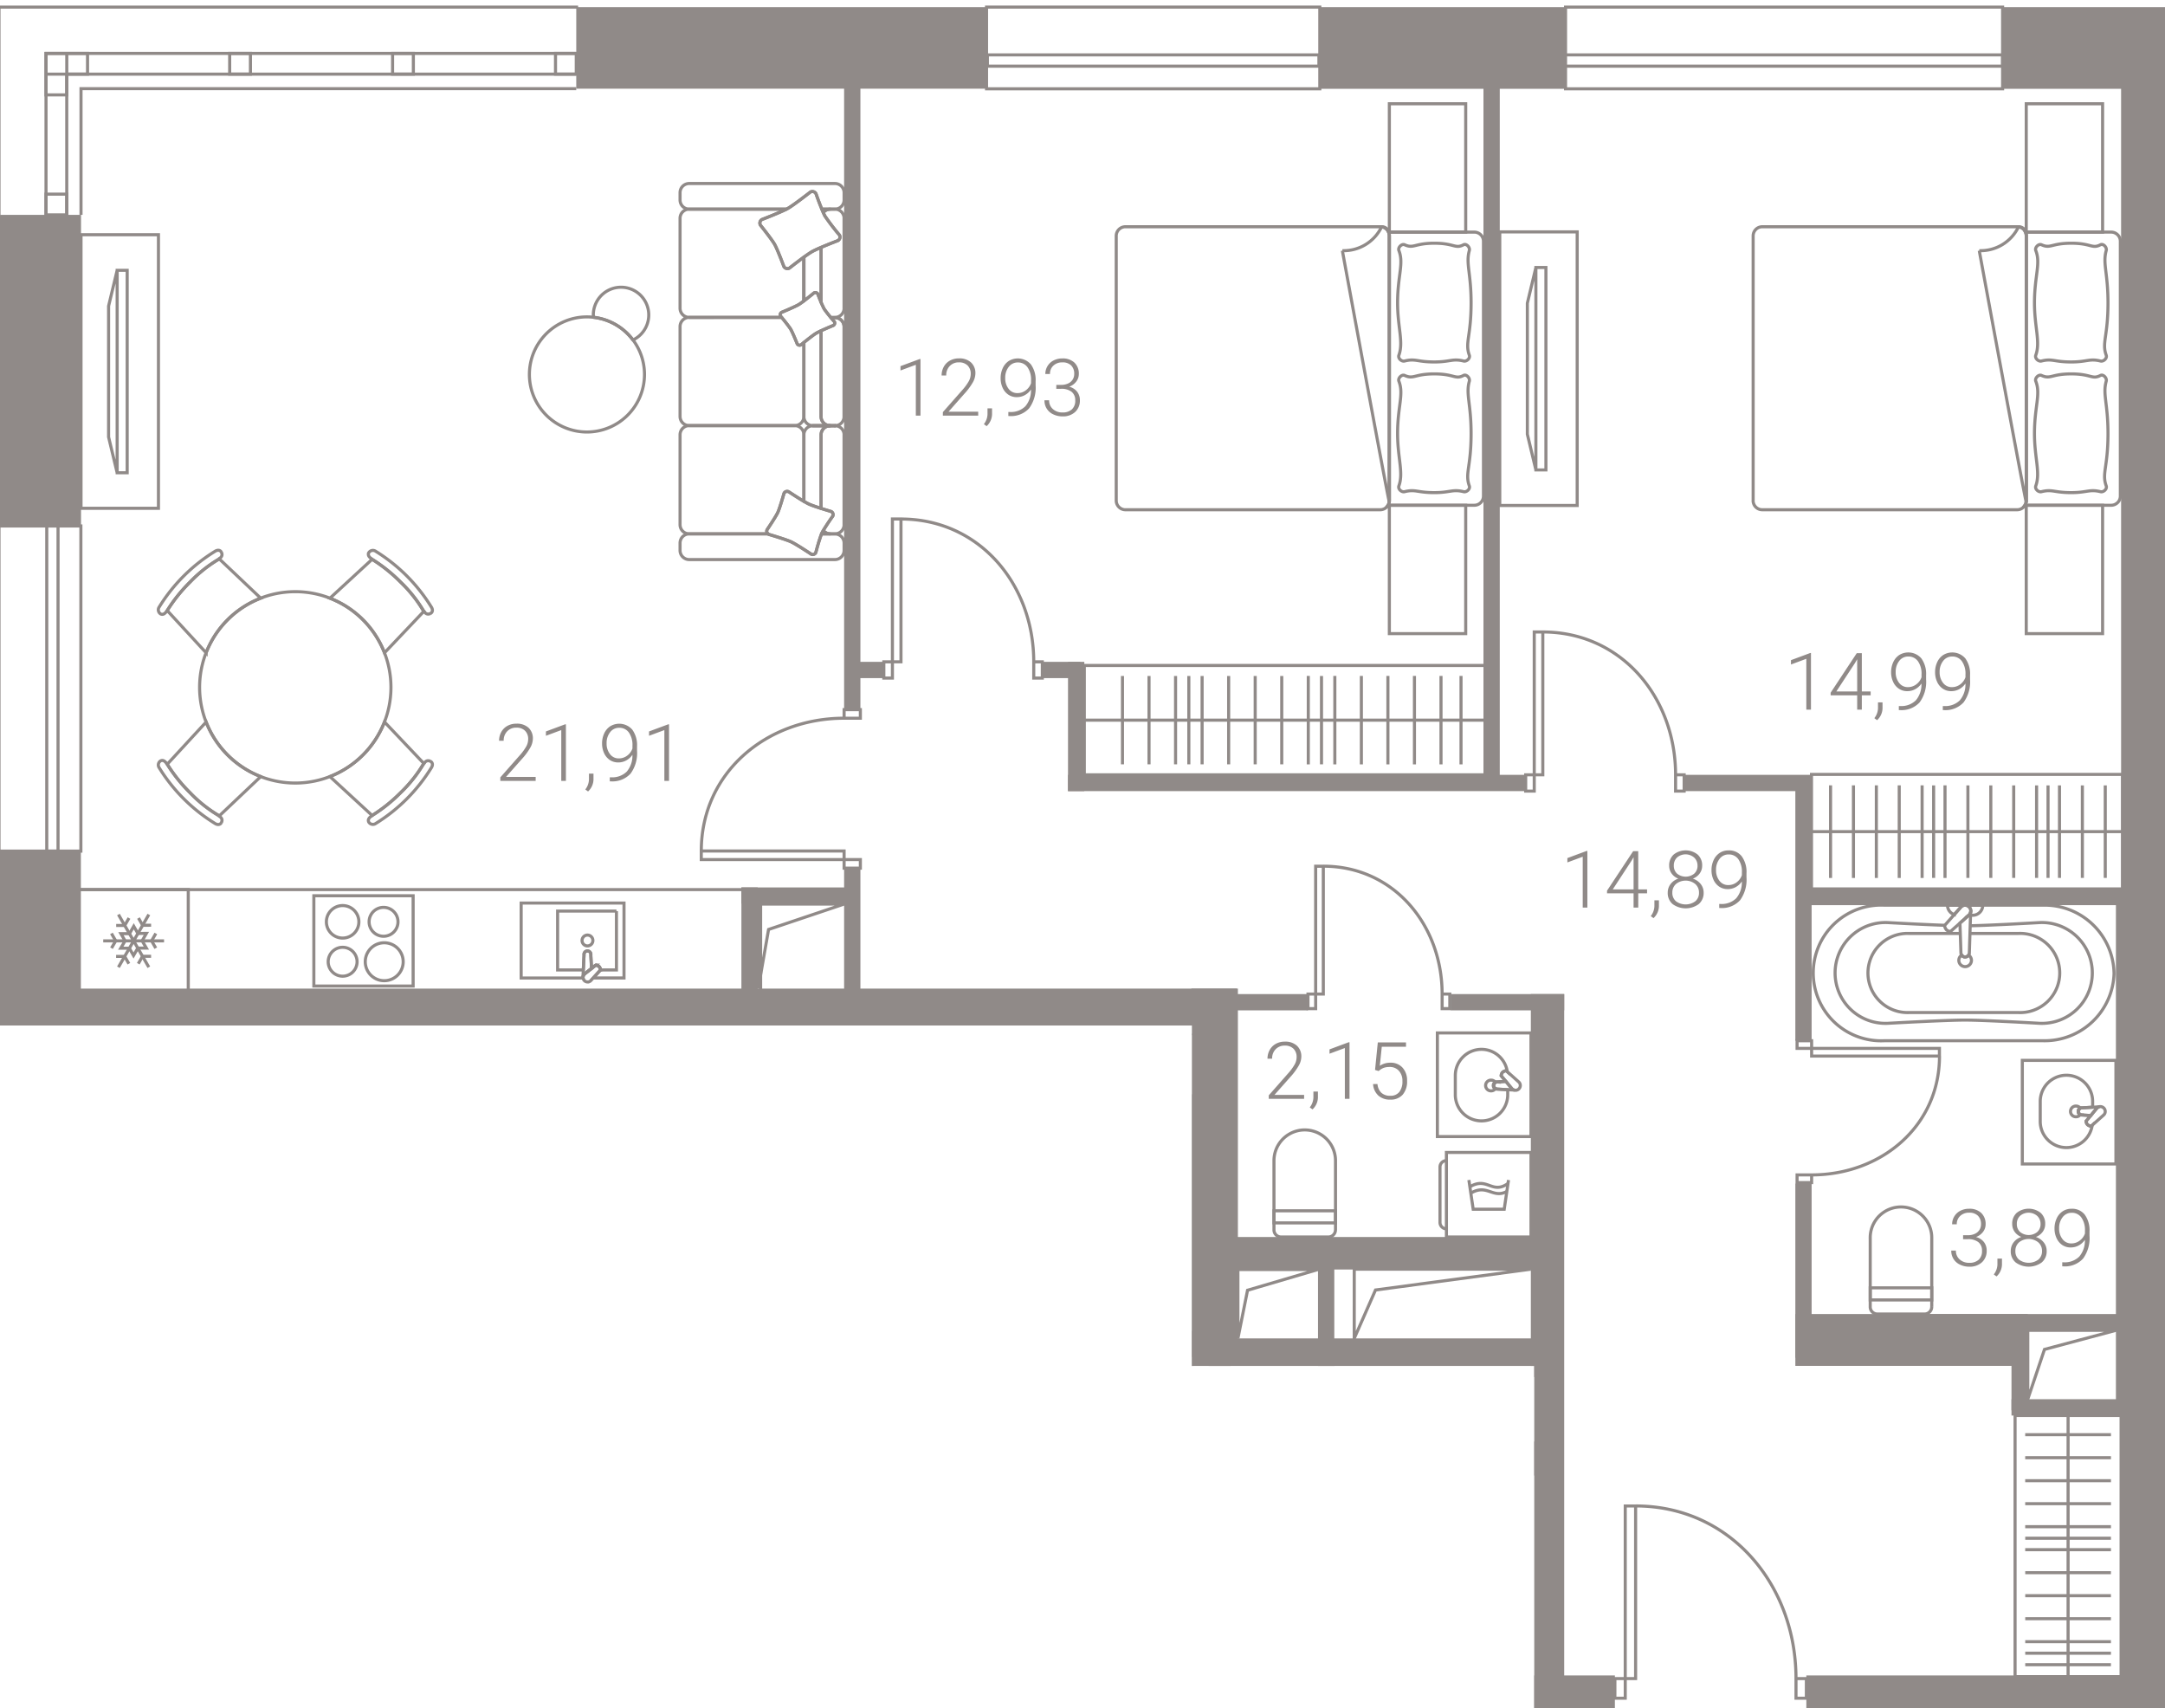 <svg version="1.1" xmlns="http://www.w3.org/2000/svg" xmlns:xlink="http://www.w3.org/1999/xlink" viewBox="0.287 0 175.4 138.375"><path fill="none" d="M.287 0v83.07h96.581v27.575h27.718v27.73h51.101V0z"></path><path fill="none" d="M6.9 7.151v73.206h93.745v28.596h25.553v26.598h46.2V7.151z"></path><clipPath id="a"><path fill="none" d="M.287 0v83.07h96.581v27.575h27.718v27.73h51.101V0z"></path></clipPath><g clip-path="url(#a)"><path fill="none" stroke="#908a88" stroke-width=".25" stroke-miterlimit="10" d="M112.847 8.405h6.186v10.398h-6.186zm0 32.524h6.186v10.397h-6.186zm-22.127-.383V19.11c0-.41.334-.743.745-.743h20.637c.411 0 .744.332.745.743v21.437a.745.745 0 0 1-.745.745H91.465a.745.745 0 0 1-.745-.745"></path><path fill="none" stroke="#908a88" stroke-width=".25" stroke-miterlimit="10" d="M112.848 40.546a.714.714 0 0 1-.12.382h6.999a.744.744 0 0 0 .745-.744V19.546a.744.744 0 0 0-.744-.744h-6.951c.045.096.07.2.07.307v21.437z"></path><path fill="none" stroke="#908a88" stroke-width=".25" stroke-miterlimit="10" d="M109.04 20.305a3.402 3.402 0 0 0 3.184-1.94c.344 0 .623.28.622.624v21.679c0 .343-3.806-20.363-3.806-20.363m4.578-.013c.418 1.06-.105 2.027-.105 4.243 0 1.987.495 3.169.105 4.243-.088.243.214.529.465.466.883-.22 1.008.076 2.408.076 1.286 0 1.477-.296 2.37-.076.25.062.554-.223.466-.466-.37-1.025.143-1.508.143-4.243 0-2.435-.441-3.184-.143-4.243.071-.248-.237-.585-.466-.466-.69.357-.734-.124-2.37-.124-1.619 0-1.664.462-2.408.124-.233-.106-.56.227-.465.466m0 10.585c.418 1.06-.105 2.028-.105 4.243 0 1.987.495 3.169.105 4.244-.088.242.214.528.465.465.883-.22 1.008.076 2.408.076 1.286 0 1.477-.296 2.37-.076.25.062.554-.223.466-.465-.37-1.026.143-1.509.143-4.244 0-2.435-.441-3.183-.143-4.243.071-.248-.237-.585-.466-.466-.69.357-.734-.124-2.37-.124-1.619 0-1.664.462-2.408.124-.233-.106-.56.227-.465.466m50.828-22.472h6.185v10.398h-6.185zm0 32.524h6.185v10.397h-6.185zm-22.126-.383V19.11c0-.41.332-.743.743-.743h20.64c.411 0 .745.332.746.743v21.437a.745.745 0 0 1-.745.745H143.06a.744.744 0 0 1-.743-.745"></path><path fill="none" stroke="#908a88" stroke-width=".25" stroke-miterlimit="10" d="M164.446 40.546a.714.714 0 0 1-.121.382h7c.41 0 .744-.332.744-.743v-20.64a.744.744 0 0 0-.743-.744h-6.951c.046.096.07.2.071.307v21.437z"></path><path fill="none" stroke="#908a88" stroke-width=".25" stroke-miterlimit="10" d="M160.639 20.305a3.402 3.402 0 0 0 3.183-1.94c.345 0 .623.28.623.624v21.679c0 .343-3.806-20.363-3.806-20.363m4.577-.013c.418 1.06-.104 2.027-.104 4.243 0 1.987.494 3.169.104 4.243-.087.243.215.529.465.466.883-.22 1.009.076 2.409.076 1.286 0 1.476-.296 2.37-.076.25.062.553-.223.466-.466-.37-1.025.142-1.508.142-4.243 0-2.435-.44-3.184-.142-4.243.071-.248-.238-.585-.466-.466-.69.357-.734-.124-2.37-.124-1.62 0-1.664.462-2.409.124-.233-.106-.56.227-.465.466m0 10.585c.418 1.06-.104 2.028-.104 4.243 0 1.987.494 3.169.104 4.244-.087.242.215.528.465.465.883-.22 1.009.076 2.409.076 1.286 0 1.476-.296 2.37-.076.25.062.553-.223.466-.465-.37-1.026.142-1.509.142-4.244 0-2.435-.44-3.183-.142-4.243.071-.248-.238-.585-.466-.466-.69.357-.734-.124-2.37-.124-1.62 0-1.664.462-2.409.124-.233-.106-.56.227-.465.466m-77.083 23.03h32.493v8.857H88.133zm0 4.428h32.493m-7.896 3.582v-7.164m-2.15 7.164v-7.164m-4.3 7.164v-7.164m8.6 7.164v-7.164m2.151 7.164v-7.164m1.622 7.164v-7.164m-10.223 7.164v-7.164m-4.301 7.162v-7.159m-2.151 7.159v-7.159m-2.15 7.159v-7.159m-2.151 7.159v-7.159m-2.15 7.159v-7.159m-2.15 7.159v-7.159m-2.151 7.159v-7.159m5.376 7.159v-7.159m10.748 7.159v-7.159m39.697 7.974h25.208v9.274h-25.208zm25.208 4.636h-25.209m5.256-3.75v7.502m1.854-7.502v7.502m3.709-7.502v7.502m-7.418-7.502v7.502m-1.855-7.502v7.502m7.418-7.502v7.502m3.71-7.499v7.496m1.855-7.496v7.496m1.855-7.496v7.496m1.854-7.496v7.496m1.856-7.496v7.496m1.853-7.496v7.496m1.855-7.496v7.496m-4.637-7.496v7.496m-9.269-7.496v7.496m-35.15-52.33h6.273v22.16h-6.273z"></path><path fill="none" stroke="#908a88" stroke-width=".25" stroke-miterlimit="10" d="M125.532 21.668h-.813l-.692 2.892v10.614l.692 2.893h.813zm-.813-.122v16.638M6.85 19.014h6.274v22.161H6.851z"></path><path fill="none" stroke="#908a88" stroke-width=".25" stroke-miterlimit="10" d="M10.591 21.898h-.813l-.693 2.892v10.613l.693 2.893h.813zm-.813-.123v16.639"></path><path fill="none" stroke="#908a88" stroke-width=".25" stroke-linejoin="round" d="M43.177 30.332a4.662 4.662 0 1 1 4.662 4.662 4.661 4.661 0 0 1-4.662-4.66v-.002"></path><path fill="none" stroke="#908a88" stroke-width=".25" stroke-linejoin="round" d="M48.358 25.516c0 .064.014.125.019.189a4.652 4.652 0 0 1 3.187 1.837 2.246 2.246 0 1 0-3.209-2.026h.003zm19.193-8.574h-.686c.041.1.08.193.119.28a.728.728 0 0 1 .567-.28zm-1.322 6.789a.226.226 0 0 1 .31.078s.13.345.269.679v-4.445a7.857 7.857 0 0 0-.727.338 9.35 9.35 0 0 0-.665.45v3.546c.376-.286.813-.646.813-.646zm2.444-6.045v7.28-7.28z"></path><path fill="none" stroke="#908a88" stroke-width=".25" stroke-linejoin="round" d="M66.984 17.221c.047.107.092.203.13.27.366.536.76 1.052 1.18 1.547a.331.331 0 0 1-.125.454s-.735.28-1.361.549v4.447c.072.182.155.36.248.534.164.24.343.47.534.688h.34c.41 0 .743-.333.743-.744v-7.28a.744.744 0 0 0-.743-.745h-.379a.728.728 0 0 0-.567.28z"></path><path fill="none" stroke="#908a88" stroke-width=".25" stroke-linejoin="round" d="M55.382 15.61v.587c0 .41.332.744.743.744h7.877l.101-.051c.49-.278 1.837-1.333 1.837-1.333a.334.334 0 0 1 .453.127s.245.7.472 1.257h1.065c.41 0 .743-.333.743-.744v-.588a.744.744 0 0 0-.743-.744H56.126a.744.744 0 0 0-.744.744zm7.048 27.298s.693-1.022.866-1.39c.172-.368.506-1.557.506-1.557a.28.28 0 0 1 .373-.136s.714.473 1.24.786v-5.392a.744.744 0 0 0-.743-.743h-8.546a.744.744 0 0 0-.744.744v7.28c0 .411.333.745.744.745h6.392a.275.275 0 0 1-.088-.337z"></path><path fill="none" stroke="#908a88" stroke-width=".25" stroke-linejoin="round" d="M64.673 34.476c.41 0 .741-.332.742-.742v-5.992l-.232.19a.224.224 0 0 1-.309-.078s-.368-.923-.536-1.203a11.68 11.68 0 0 0-.725-.94h-7.494a.744.744 0 0 0-.737.742v7.279c0 .41.332.743.743.744h8.548zm0 0h-8.547zm-1.063-8.768-.08-.096a.224.224 0 0 1 .078-.31s1.072-.442 1.399-.637a5.55 5.55 0 0 0 .408-.29v-3.547c-.55.401-1.168.886-1.168.886a.333.333 0 0 1-.454-.125s-.51-1.374-.747-1.793-1.155-1.562-1.155-1.562a.333.333 0 0 1 .126-.453s1.413-.545 1.985-.84h-7.876a.744.744 0 0 0-.744.743v7.282c0 .408.329.74.737.743h.007l7.484-.001z"></path><path fill="none" stroke="#908a88" stroke-width=".25" stroke-linecap="round" stroke-linejoin="round" d="M65.416 24.375h0V20.83h0z"></path><path fill="none" stroke="#908a88" stroke-width=".25" stroke-linejoin="round" d="m63.613 25.71-.003-.002h-7.484l-.007.001.007.001zm2.507 8.774a.74.74 0 0 0-.704.735v5.388c.154.09.294.169.39.214.204.095.62.235 1 .358V35.22a.736.736 0 0 1 .664-.728h-1.31c-.014 0-.025-.007-.04-.008zm.865 8.486a2.84 2.84 0 0 0-.117.215c-.008.017-.017.043-.025.064h.708a.73.73 0 0 1-.566-.278zm1.688-7.75v7.28-7.28zm-3.257-.001v5.388-5.386z"></path><path fill="none" stroke="#908a88" stroke-width=".25" stroke-linejoin="round" d="M65.416 27.741v6.008a.74.74 0 0 0 .704.735.412.412 0 0 1 .041-.008h1.31a.735.735 0 0 1-.663-.727v-6.956a4.74 4.74 0 0 0-.403.203c-.223.133-.699.513-.989.745zm3.257-1.27v7.278-7.279a.743.743 0 0 0-.742-.743h-.001c.41 0 .743.332.743.743z"></path><path fill="none" stroke="#908a88" stroke-width=".25" stroke-linejoin="round" d="M66.12 34.484c.014 0 .026.008.04.008h1.31c.014 0 .026-.007.04-.008-.014 0-.026-.007-.04-.008h-1.31a.413.413 0 0 0-.04.008zm1.85 0z"></path><path fill="none" stroke="#908a88" stroke-width=".25" stroke-linejoin="round" d="M67.804 26.36s-.561.23-1 .433v6.956c.002.376.288.69.662.727h.46a.413.413 0 0 1 .04.008.74.74 0 0 0 .704-.735V26.47a.744.744 0 0 0-.744-.743H67.6c.154.182.28.325.28.325a.225.225 0 0 1-.075.307z"></path><path fill="none" stroke="#908a88" stroke-width=".25" stroke-linejoin="round" d="M67.551 34.476h-.081c.014 0 .026.007.04.008a.412.412 0 0 1 .041-.008zm.419.008zm.703 8.016v-7.28a.74.74 0 0 0-.703-.736c-.014 0-.026.008-.04.008h-.46a.736.736 0 0 0-.662.728v5.959c.428.136.812.25.812.25a.28.28 0 0 1 .136.373s-.508.72-.77 1.166a.73.73 0 0 0 .565.277h.379c.41 0 .743-.334.743-.745z"></path><path fill="none" stroke="#908a88" stroke-width=".25" stroke-linejoin="round" d="M67.93 34.492c.014 0 .026-.007.04-.008-.014 0-.026.008-.04.008zm-.46 0h.081c-.014 0-.026-.007-.04-.008s-.027.007-.04.008z"></path><path fill="none" stroke="#908a88" stroke-width=".25" stroke-linejoin="round" d="M67.551 34.492h.379c.014 0 .026-.007.04-.008a.412.412 0 0 0-.04-.008h-.379a.412.412 0 0 0-.04.008c.014.001.026.008.04.008zm-1.54 10.394s-1.2-.8-1.63-1c-.43-.2-1.815-.606-1.815-.606a.227.227 0 0 1-.045-.033h-6.395a.744.744 0 0 0-.744.744v.588a.744.744 0 0 0 .74.749H67.93a.745.745 0 0 0 .743-.745v-.589a.744.744 0 0 0-.743-.743h-1.088c-.176.421-.459 1.5-.459 1.5a.28.28 0 0 1-.372.135zm-3.994-27.105s1.596-.613 2.086-.891c.491-.278 1.837-1.333 1.837-1.333a.334.334 0 0 1 .453.127c.209.614.45 1.217.721 1.807.366.536.76 1.052 1.18 1.547a.331.331 0 0 1-.125.454s-1.598.61-2.088.887c-.49.278-1.834 1.336-1.834 1.336a.333.333 0 0 1-.454-.125s-.51-1.374-.747-1.794c-.237-.419-1.155-1.561-1.155-1.561a.333.333 0 0 1 .126-.454m1.591 7.522s1.072-.443 1.399-.638c.327-.196 1.222-.934 1.222-.934a.226.226 0 0 1 .31.078c.15.414.323.819.517 1.214.257.357.533.7.826 1.029a.225.225 0 0 1-.077.309s-1.072.44-1.401.637-1.22.934-1.22.934a.224.224 0 0 1-.31-.077s-.368-.922-.536-1.202-.808-1.039-.808-1.039a.224.224 0 0 1 .078-.31"></path><path fill="none" stroke="#908a88" stroke-width=".25" stroke-linejoin="round" d="M64.175 39.828s1.202.795 1.632 1c.43.205 1.813.608 1.813.608a.28.28 0 0 1 .136.373c-.32.444-.616.904-.888 1.379a16.01 16.01 0 0 0-.485 1.571.28.28 0 0 1-.372.137s-1.2-.8-1.63-1c-.43-.2-1.815-.605-1.815-.605a.28.28 0 0 1-.136-.373s.693-1.022.866-1.39c.172-.368.506-1.557.506-1.557a.28.28 0 0 1 .373-.136"></path><path fill="none" stroke="#908a88" stroke-width=".25" stroke-miterlimit="10" d="M5.341 72.06H61.91v8.31H5.341z"></path><path fill="none" stroke="#908a88" stroke-width=".25" stroke-miterlimit="10" d="M25.714 72.56h8.044v7.313h-8.044z"></path><path fill="none" stroke="#908a88" stroke-width=".25" stroke-miterlimit="10" d="M28.046 75.987a1.316 1.316 0 1 1 1.316-1.316c0 .726-.588 1.316-1.314 1.316h-.002m3.315-.146a1.17 1.17 0 1 1 0-2.34 1.17 1.17 0 0 1 0 2.34m0 3.599a1.536 1.536 0 1 0-.001-3.07 1.536 1.536 0 0 0 .001 3.07m-3.315-.365a1.17 1.17 0 1 0 0-2.34 1.17 1.17 0 0 0 0 2.34M6.688 72.06h8.852v8.31H6.688zm3.194 2.021 2.463 4.268m.001-4.268L9.881 78.35M8.65 76.216h4.928"></path><path fill="none" stroke="#908a88" stroke-width=".25" stroke-miterlimit="10" d="m10.739 74.366-.347.6H9.7m2.828 2.499h-.693l-.346.6m1.42-1.26-.342-.592.346-.599M9.32 76.805l.343-.592-.348-.599m3.214-.666-.685.003-.338-.584m.296 1.841.342.592h-.692l-.347.6-.342-.592h-.693l.351-.592-.337-.585h.692l.347-.6.337.584.688-.007zm-1.074 1.858-.343-.593h-.692M47.52 79.17c0 .206.167.374.374.374a.366.366 0 0 0 .285-.139l.762-.836a.508.508 0 0 0-.124-.28.422.422 0 0 0-.265-.108l-.893.704a.37.37 0 0 0-.138.285"></path><path fill="none" stroke="#908a88" stroke-width=".25" stroke-miterlimit="10" d="M50.842 73.15H42.51v6.071h5.02a.437.437 0 0 1-.01-.051.37.37 0 0 1 .137-.286l.894-.704a.422.422 0 0 1 .265.109.508.508 0 0 1 .123.28l-.592.651h2.495v-6.07z"></path><path fill="none" stroke="#908a88" stroke-width=".25" stroke-miterlimit="10" d="M50.23 73.802h-4.768v4.767h2.082l.06-1.202a.28.28 0 1 1 .549 0l.058 1.083.34-.269a.422.422 0 0 1 .265.109.5.5 0 0 1 .123.279h1.29v-4.767z"></path><path fill="none" stroke="#908a88" stroke-width=".25" stroke-linejoin="round" d="m48.21 78.45-.057-1.083a.28.28 0 1 0-.549 0l-.085 1.702a.454.454 0 0 0 .01.064.374.374 0 0 1 .128-.248l.554-.435z"></path><path fill="none" stroke="#908a88" stroke-width=".25" stroke-miterlimit="10" d="M47.443 76.184a.439.439 0 1 1 .439.439h-.001a.438.438 0 0 1-.438-.438M16.458 55.68a7.751 7.751 0 1 1 7.751 7.75h-.002a7.751 7.751 0 0 1-7.749-7.75m1.767-10.952c.114.255.025.412-.273.606a10.995 10.995 0 0 0-2.279 1.827 12.78 12.78 0 0 0-1.827 2.278c-.19.27-.335.383-.54.296a.392.392 0 0 1-.122-.562 13.82 13.82 0 0 1 4.5-4.5c.183-.123.41-.16.54.055"></path><path fill="none" stroke="#908a88" stroke-width=".25" stroke-miterlimit="10" d="m21.412 48.458-3.369-3.195c-.028.022-.05.043-.085.065a11.03 11.03 0 0 0-2.278 1.826 12.792 12.792 0 0 0-1.83 2.28c-.005.008-.011.013-.017.021l3.154 3.423a7.763 7.763 0 0 1 4.425-4.42zM35.166 61.67c-.255-.116-.412-.026-.606.272a11.03 11.03 0 0 1-1.827 2.278 12.743 12.743 0 0 1-2.279 1.827c-.27.19-.382.336-.295.54a.394.394 0 0 0 .562.123 13.85 13.85 0 0 0 4.5-4.5c.123-.183.16-.41-.055-.538"></path><path fill="none" stroke="#908a88" stroke-width=".25" stroke-miterlimit="10" d="m31.436 58.482 3.195 3.369c-.022.028-.043.05-.065.084a11.047 11.047 0 0 1-1.827 2.28 12.806 12.806 0 0 1-2.278 1.826l-.023.018-3.422-3.154a7.763 7.763 0 0 0 4.42-4.423zm3.73-8.787c-.255.115-.412.025-.606-.272a11.03 11.03 0 0 0-1.827-2.279 12.743 12.743 0 0 0-2.279-1.827c-.27-.19-.382-.336-.295-.54a.393.393 0 0 1 .562-.123 13.857 13.857 0 0 1 4.5 4.5c.123.184.16.41-.055.54"></path><path fill="none" stroke="#908a88" stroke-width=".25" stroke-miterlimit="10" d="m31.436 52.882 3.195-3.369c-.022-.028-.043-.05-.065-.085a11.05 11.05 0 0 0-1.827-2.278 12.806 12.806 0 0 0-2.278-1.827l-.023-.018-3.422 3.154a7.763 7.763 0 0 1 4.42 4.423zM18.225 66.636c.114-.255.025-.412-.273-.606a10.996 10.996 0 0 1-2.279-1.826 12.806 12.806 0 0 1-1.827-2.279c-.19-.27-.335-.383-.54-.296a.392.392 0 0 0-.122.562 13.82 13.82 0 0 0 4.5 4.5c.183.123.41.16.54-.055"></path><path fill="none" stroke="#908a88" stroke-width=".25" stroke-miterlimit="10" d="M21.412 62.907 18.043 66.1c-.028-.022-.05-.042-.085-.065a10.978 10.978 0 0 1-2.278-1.827 12.769 12.769 0 0 1-1.828-2.278l-.017-.022 3.153-3.422a7.763 7.763 0 0 0 4.424 4.42zm87.073 36.723v-5.608a2.493 2.493 0 0 0-4.986 0v5.607c.002.315.257.57.572.572h3.838a.575.575 0 0 0 .572-.572"></path><path fill="none" stroke="#908a88" stroke-width=".25" stroke-miterlimit="10" d="M103.499 98.08h4.986v.98h-4.986zm13.239-14.408h7.583v8.395h-7.583z"></path><path fill="none" stroke="#908a88" stroke-width=".25" stroke-miterlimit="10" d="M120.31 85c1.05.002 1.94.772 2.092 1.811l-.088-.079a.534.534 0 0 0-.295.129.44.44 0 0 0-.114.28l.378.455-.704.045a.29.29 0 1 0-.001.578h.001l.857.052v.467a2.124 2.124 0 0 1-4.246 0v-1.615c0-1.171.949-2.121 2.12-2.123z"></path><path fill="none" stroke="#908a88" stroke-width=".25" stroke-miterlimit="10" d="M121.102 87.497a.429.429 0 0 1 .343.18.286.286 0 0 0 0 .506.429.429 0 0 1-.343.181.434.434 0 1 1-.002-.867h.002z"></path><path fill="none" stroke="#908a88" stroke-width=".25" stroke-miterlimit="10" d="m121.579 87.64.704-.044.479.578c.059.07.14.116.23.13l-1.413-.085a.29.29 0 0 1-.001-.578h.001z"></path><path fill="none" stroke="#908a88" stroke-width=".25" stroke-miterlimit="10" d="M123.062 88.32a.396.396 0 0 0 .395-.394.386.386 0 0 0-.147-.3l-.995-.894a.534.534 0 0 0-.295.129.44.44 0 0 0-.114.28l.857 1.033c.073.09.183.143.3.143m33.727 17.552v-5.607a2.492 2.492 0 0 0-4.986 0h.001v5.607c.002.315.257.57.572.571h3.838a.575.575 0 0 0 .572-.571"></path><path fill="none" stroke="#908a88" stroke-width=".25" stroke-miterlimit="10" d="M151.805 104.32h4.986v.98h-4.986zm19.755-25.507a5.621 5.621 0 0 1-5.741 5.49h-12.877a5.496 5.496 0 1 1 0-10.98h12.873a5.62 5.62 0 0 1 5.742 5.49"></path><path fill="none" stroke="#908a88" stroke-width=".25" stroke-miterlimit="10" d="M159.902 74.99c1.785-.034 5.632-.257 5.632-.257a4.084 4.084 0 1 1 0 8.16s-4.53-.262-6.04-.262c-1.567 0-6.27.262-6.27.262a4.084 4.084 0 1 1 0-8.16s2.64.148 4.621.221"></path><path fill="none" stroke="#908a88" stroke-width=".25" stroke-miterlimit="10" d="M159.882 75.613h3.92a3.207 3.207 0 1 1 0 6.407h-8.848a3.206 3.206 0 1 1 0-6.407h4.151"></path><path fill="none" stroke="#908a88" stroke-width=".25" stroke-miterlimit="10" d="M159.495 77.52a.334.334 0 0 0 .274-.152.5.5 0 0 1 .238.421.512.512 0 0 1-1.024 0 .5.5 0 0 1 .236-.42.338.338 0 0 0 .276.15zm.461-3.73a.466.466 0 0 0-.467-.463.456.456 0 0 0-.357.172l-1.303 1.472a.63.63 0 0 0 .153.347c.09.083.207.13.33.135l1.467-1.307a.457.457 0 0 0 .173-.357"></path><path fill="none" stroke="#908a88" stroke-width=".25" stroke-miterlimit="10" d="M158.065 73.327h2.857c0 .45-.364.814-.813.814h-.322a.452.452 0 0 0 .167-.348.466.466 0 0 0-.465-.466.456.456 0 0 0-.357.172l-.52.588a.807.807 0 0 1-.547-.76z"></path><path fill="none" stroke="#908a88" stroke-width=".25" stroke-miterlimit="10" d="m159.94 73.86-.104 3.317a.341.341 0 1 1-.682 0l-.08-2.401.71-.633a.46.46 0 0 0 .155-.283zm4.188 12.035h7.583v8.394h-7.583z"></path><path fill="none" stroke="#908a88" stroke-width=".25" stroke-miterlimit="10" d="M167.7 92.96a2.116 2.116 0 0 0 2.09-1.81l-.087.078a.533.533 0 0 1-.295-.129.438.438 0 0 1-.114-.28l.377-.455-.703-.045a.29.29 0 1 1-.002-.578h.002l.857-.052v-.467a2.123 2.123 0 0 0-4.246 0v1.615c0 1.172.949 2.122 2.12 2.123z"></path><path fill="none" stroke="#908a88" stroke-width=".25" stroke-miterlimit="10" d="M168.49 90.463a.429.429 0 0 0 .342-.18.286.286 0 0 1 0-.506.429.429 0 0 0-.344-.181.434.434 0 1 0-.002.867h.003z"></path><path fill="none" stroke="#908a88" stroke-width=".25" stroke-miterlimit="10" d="m168.968 90.32.703.044.48-.578a.39.39 0 0 1 .23-.13l-1.413.085a.29.29 0 1 0-.002.578h.002z"></path><path fill="none" stroke="#908a88" stroke-width=".25" stroke-miterlimit="10" d="M170.45 89.64c.218 0 .395.177.395.394a.387.387 0 0 1-.143.3l-1 .894a.533.533 0 0 1-.294-.129.438.438 0 0 1-.115-.28l.858-1.033a.384.384 0 0 1 .299-.147m-6.91 25.024h8.59v21.15h-8.59zm4.296 21.15v-21.15m3.474 5.279h-6.949m6.949 1.863h-6.949m6.949 3.726h-6.949m6.949-7.452h-6.949m6.949-1.864h-6.949m6.949 7.454h-6.949m6.946 3.726h-6.943m6.943 1.863h-6.943m6.943 1.863h-6.943m6.943 1.863h-6.943m6.943 1.864h-6.943m6.943-.932h-6.943m6.943-9.312h-6.943M21.114 83.849h22.161v6.273h-22.16z"></path><path fill="none" stroke="#908a88" stroke-width=".25" stroke-miterlimit="10" d="M40.392 87.59v-.814l-2.892-.692H26.886l-2.892.692v.813zm.123-.814h-16.64"></path><path fill="none" stroke="#908a88" stroke-width=".25" stroke-linejoin="round" d="M31.956 101.226a4.662 4.662 0 1 1-4.661 4.662 4.662 4.662 0 0 1 4.661-4.662"></path><path fill="none" stroke="#908a88" stroke-width=".25" stroke-linejoin="round" d="M36.773 106.407c-.065 0-.125.013-.188.02a4.651 4.651 0 0 1-1.839 3.188 2.246 2.246 0 1 0 2.027-3.208zM45.35 125.6v-.686a6.23 6.23 0 0 0-.28.119.731.731 0 0 1 .28.567zm-6.792-1.322a.225.225 0 0 1-.077.309h-.001s-.345.13-.678.27h4.447a8.103 8.103 0 0 0-.34-.726 9.137 9.137 0 0 0-.449-.665h-3.546c.284.375.644.812.644.812zm6.045 2.445h-7.28 7.28z"></path><path fill="none" stroke="#908a88" stroke-width=".25" stroke-linejoin="round" d="M45.068 125.033a3.662 3.662 0 0 0-.27.13c-.536.367-1.052.76-1.547 1.18a.333.333 0 0 1-.454-.124s-.281-.736-.548-1.363h-4.447a5.02 5.02 0 0 0-.534.25c-.24.164-.47.342-.69.534v.34c.001.41.334.743.745.743h7.28c.41 0 .744-.333.744-.744v-.38a.731.731 0 0 0-.279-.566zm1.612-11.602h-.588a.745.745 0 0 0-.745.744v7.876l.053.101c.277.49 1.332 1.837 1.332 1.837.09.16.034.363-.126.454 0 0-.702.244-1.259.471v1.065c0 .41.334.743.745.743h.588c.41 0 .743-.332.744-.743v-11.804a.744.744 0 0 0-.744-.744zm-27.298 7.048s1.021.694 1.39.866c.368.172 1.557.506 1.557.506a.28.28 0 0 1 .135.373s-.473.715-.782 1.241h5.388c.41 0 .743-.333.743-.743v-8.547a.744.744 0 0 0-.744-.744h-7.28a.745.745 0 0 0-.744.744v6.391a.276.276 0 0 1 .337-.087zm8.431 2.243c0 .41.332.742.741.743h5.994c-.11-.136-.19-.232-.19-.232a.226.226 0 0 1 .077-.31s.923-.367 1.203-.535a11.6 11.6 0 0 0 .94-.727v-7.493a.744.744 0 0 0-.742-.737h-7.279a.745.745 0 0 0-.744.744v8.547zm.001 0v-8.546zm8.768-1.062.095-.08a.226.226 0 0 1 .31.077s.441 1.072.637 1.4c.06.097.169.247.286.408h3.546c-.4-.551-.886-1.17-.886-1.17a.332.332 0 0 1 .124-.452h.001s1.375-.51 1.794-.747c.42-.237 1.561-1.156 1.561-1.156a.334.334 0 0 1 .455.127s.544 1.413.839 1.984v-7.876a.745.745 0 0 0-.744-.744h-7.277a.744.744 0 0 0-.743.737v.007l.002 7.484z"></path><path fill="none" stroke="#908a88" stroke-width=".25" stroke-linecap="round" stroke-linejoin="round" d="M37.914 123.465h3.546z"></path><path fill="none" stroke="#908a88" stroke-width=".25" stroke-linejoin="round" d="m36.58 121.662.002-.003v-7.483l-.002-.008v.008zm-8.775 2.508a.74.74 0 0 0-.735-.705h-5.388c-.09.154-.169.294-.215.39-.095.204-.235.62-.357 1h5.958c.376.003.69.289.728.663v-1.31c0-.013.008-.025.009-.039zm-8.483.864a2.712 2.712 0 0 0-.215-.116c-.016-.008-.042-.018-.062-.026v.708a.73.73 0 0 1 .277-.566zm7.747 1.689h-7.28 7.28z"></path><path fill="none" stroke="#908a88" stroke-width=".25" stroke-linejoin="round" d="m27.07 123.466-.001-.001h-5.387 5.387zm7.478.003H28.54a.74.74 0 0 0-.736.704c0 .013.008.026.008.04v1.31a.736.736 0 0 1 .728-.663h6.956a5.4 5.4 0 0 0-.204-.404c-.133-.225-.515-.702-.745-.987zm1.273 3.254h-7.28 7.28z"></path><path fill="none" stroke="#908a88" stroke-width=".25" stroke-linejoin="round" d="M27.805 124.17c0 .013-.009.025-.009.04v1.31a.413.413 0 0 1 .009.04c0-.014.006-.026.008-.04v-1.31c0-.015-.007-.027-.008-.04zm0 1.85z"></path><path fill="none" stroke="#908a88" stroke-width=".25" stroke-linejoin="round" d="M35.93 125.853s-.232-.562-.43-1h-6.96a.736.736 0 0 0-.727.663v.46c0 .015-.007.027-.008.04a.74.74 0 0 0 .736.704h7.28c.41 0 .743-.333.744-.744v-.328c-.183.155-.326.28-.326.28a.227.227 0 0 1-.31-.075z"></path><path fill="none" stroke="#908a88" stroke-width=".25" stroke-linejoin="round" d="M27.813 125.6v-.08c0 .014-.007.026-.008.04 0 .014.008.026.008.04zm-.008.42c0-.014.008-.027.008-.04 0 .013-.007.025-.008.04z"></path><path fill="none" stroke="#908a88" stroke-width=".25" stroke-linejoin="round" d="M19.789 126.723h7.28a.74.74 0 0 0 .736-.704c0-.013-.009-.026-.009-.04v-.46a.736.736 0 0 0-.727-.663H21.11c-.137.429-.252.814-.252.814a.281.281 0 0 1-.373.136s-.719-.51-1.164-.772a.73.73 0 0 0-.277.566v.38c0 .41.333.743.744.743z"></path><path fill="none" stroke="#908a88" stroke-width=".25" stroke-linejoin="round" d="M27.796 125.98c0 .013.008.026.009.04 0-.015-.009-.027-.009-.04zm0-.46v.08c0-.014.008-.026.009-.04a.413.413 0 0 0-.009-.04z"></path><path fill="none" stroke="#908a88" stroke-width=".25" stroke-linejoin="round" d="M27.796 125.6v.38c0 .013.008.025.009.04 0-.015.008-.027.008-.04v-.38c0-.014-.007-.026-.008-.04 0 .014-.009.026-.009.04zm-10.392-1.54s.8-1.2 1-1.63c.2-.431.606-1.815.606-1.815a.29.29 0 0 1 .032-.045v-6.395a.744.744 0 0 0-.743-.744h-.592a.744.744 0 0 0-.744.744v11.803c0 .411.333.744.744.744h.589c.41 0 .744-.333.744-.744v-1.087c-.422-.175-1.5-.458-1.5-.458a.28.28 0 0 1-.137-.372v-.001zm27.104-3.994s.613 1.595.892 2.086c.278.49 1.332 1.837 1.332 1.837.09.16.034.363-.126.454-.615.208-1.218.449-1.808.72-.536.367-1.052.76-1.547 1.18a.333.333 0 0 1-.454-.124s-.609-1.6-.887-2.088c-.279-.49-1.336-1.835-1.336-1.835a.332.332 0 0 1 .125-.454s1.374-.51 1.793-.746c.42-.237 1.562-1.156 1.562-1.156a.334.334 0 0 1 .454.126m-7.521 1.591s.441 1.072.637 1.399c.196.327.934 1.222.934 1.222a.225.225 0 0 1-.077.309h-.001c-.414.152-.82.325-1.215.519-.357.257-.7.532-1.028.825a.226.226 0 0 1-.31-.077s-.44-1.072-.636-1.401-.935-1.22-.935-1.22a.226.226 0 0 1 .077-.31s.923-.367 1.203-.535c.28-.168 1.039-.809 1.039-.809a.226.226 0 0 1 .31.078"></path><path fill="none" stroke="#908a88" stroke-width=".25" stroke-linejoin="round" d="M22.464 122.224s-.795 1.202-.996 1.632c-.2.431-.609 1.814-.609 1.814a.281.281 0 0 1-.373.136c-.444-.32-.904-.616-1.379-.888a15.572 15.572 0 0 0-1.567-.485.28.28 0 0 1-.137-.372v-.001s.8-1.2 1-1.63c.202-.431.607-1.815.607-1.815a.28.28 0 0 1 .372-.136s1.022.694 1.39.866c.369.172 1.557.506 1.557.506a.28.28 0 0 1 .136.373"></path><path fill="none" stroke="#908a88" stroke-width=".25" stroke-miterlimit="10" d="M103.499 120.097v5.607a2.493 2.493 0 0 0 4.985 0v-5.607a.571.571 0 0 0-.572-.572h-3.838a.571.571 0 0 0-.572.572"></path><path fill="none" stroke="#908a88" stroke-width=".25" stroke-miterlimit="10" d="M103.499 120.666h4.986v.98h-4.986zm-12.131 13.263h7.583v8.394h-7.583z"></path><path fill="none" stroke="#908a88" stroke-width=".25" stroke-miterlimit="10" d="M95.379 140.995a2.116 2.116 0 0 1-2.091-1.811l.087.078a.534.534 0 0 0 .295-.128.44.44 0 0 0 .114-.28l-.377-.455.703-.045a.29.29 0 1 0 .002-.579h-.002l-.857-.05v-.468a2.124 2.124 0 1 1 4.247 0v1.615c0 1.171-.95 2.121-2.121 2.123z"></path><path fill="none" stroke="#908a88" stroke-width=".25" stroke-miterlimit="10" d="M94.587 138.498a.429.429 0 0 1-.343-.18.286.286 0 0 0 0-.506.429.429 0 0 1 .344-.182.434.434 0 1 1 0 .868h-.001z"></path><path fill="none" stroke="#908a88" stroke-width=".25" stroke-miterlimit="10" d="m94.11 138.354-.703.045-.48-.579a.39.39 0 0 0-.23-.13l1.413.085a.29.29 0 0 1 .002.579h-.002z"></path><path fill="none" stroke="#908a88" stroke-width=".25" stroke-miterlimit="10" d="M92.628 137.674a.395.395 0 0 0-.395.395.39.39 0 0 0 .143.3l1 .893a.534.534 0 0 0 .295-.128.44.44 0 0 0 .114-.28l-.857-1.034a.386.386 0 0 0-.3-.146m25.939 6.328a5.742 5.742 0 0 1-5.742-5.742v-12.995a5.743 5.743 0 0 1 11.485 0v12.995a5.743 5.743 0 0 1-5.743 5.742"></path><path fill="none" stroke="#908a88" stroke-width=".25" stroke-miterlimit="10" d="M114.3 137.979s.274-4.635.274-6.143c0-1.568-.274-6.285-.274-6.285a4.268 4.268 0 1 1 8.535 0s-.154 2.656-.231 4.638a.571.571 0 0 0-.286.143.519.519 0 0 0-.135.33l.391.438c0 .115-.006.226-.008.33l-2.11.07a.341.341 0 1 0 0 .683l2.11.065c.037 1.786.27 5.738.27 5.738a4.268 4.268 0 0 1-8.535 0l-.001-.007z"></path><path fill="none" stroke="#908a88" stroke-width=".25" stroke-miterlimit="10" d="M115.217 136.248v-8.972a3.35 3.35 0 0 1 6.7 0v4.169l-1.46.048a.341.341 0 1 0 0 .682l1.46.046v4.026a3.35 3.35 0 1 1-6.7 0z"></path><path fill="none" stroke="#908a88" stroke-width=".25" stroke-miterlimit="10" d="M120.114 131.835c.002.11.058.214.15.275a.5.5 0 0 1-.42.236.512.512 0 1 1 0-1.023.5.5 0 0 1 .42.236.336.336 0 0 0-.15.276zm3.729.46a.466.466 0 0 0 .466-.465c0-.14-.063-.27-.172-.357l-1.472-1.303a.63.63 0 0 0-.347.153.518.518 0 0 0-.135.33l1.307 1.467a.455.455 0 0 0 .357.172"></path><path fill="none" stroke="#908a88" stroke-width=".25" stroke-miterlimit="10" d="M124.31 130.405v2.857a.814.814 0 0 1-.814-.814v-.322a.452.452 0 0 0 .347.167.466.466 0 0 0 .466-.465c0-.14-.063-.27-.172-.358l-.588-.52a.806.806 0 0 1 .76-.545z"></path><path fill="none" stroke="#908a88" stroke-width=".25" stroke-miterlimit="10" d="m123.776 132.279-3.317-.104a.341.341 0 1 1 0-.682l2.401-.08.632.71a.46.46 0 0 0 .284.156zM54.303 105.5a7.751 7.751 0 1 1 15.502 0 7.751 7.751 0 0 1-15.502.003m1.767-10.955c.114.255.025.412-.273.606a10.978 10.978 0 0 0-2.278 1.827 12.72 12.72 0 0 0-1.827 2.278c-.19.27-.336.382-.54.296a.392.392 0 0 1-.123-.562 13.85 13.85 0 0 1 4.5-4.5c.184-.122.41-.16.539.056"></path><path fill="none" stroke="#908a88" stroke-width=".25" stroke-miterlimit="10" d="m59.256 98.278-3.368-3.194c-.029.021-.05.042-.085.064a11.03 11.03 0 0 0-2.279 1.826 12.776 12.776 0 0 0-1.827 2.28l-.018.022 3.155 3.422a7.758 7.758 0 0 1 4.422-4.42zm13.755 13.212c-.256-.115-.412-.026-.606.272a10.978 10.978 0 0 1-1.827 2.278 12.806 12.806 0 0 1-2.278 1.827c-.271.19-.383.336-.296.54a.393.393 0 0 0 .561.123c1.83-1.13 3.37-2.67 4.5-4.5.124-.183.161-.41-.055-.538"></path><path fill="none" stroke="#908a88" stroke-width=".25" stroke-miterlimit="10" d="m69.281 108.303 3.194 3.367c-.021.03-.042.051-.065.085a10.995 10.995 0 0 1-1.826 2.28 12.754 12.754 0 0 1-2.279 1.827l-.022.017-3.422-3.154a7.765 7.765 0 0 0 4.42-4.422zm3.73-8.788c-.256.115-.412.026-.606-.272a10.979 10.979 0 0 0-1.827-2.279 12.821 12.821 0 0 0-2.278-1.828c-.271-.189-.383-.335-.296-.538a.392.392 0 0 1 .561-.124 13.832 13.832 0 0 1 4.5 4.5c.124.184.161.41-.055.54"></path><path fill="none" stroke="#908a88" stroke-width=".25" stroke-miterlimit="10" d="m69.281 102.702 3.194-3.369c-.021-.028-.042-.05-.065-.085a10.979 10.979 0 0 0-1.826-2.278 12.72 12.72 0 0 0-2.279-1.827l-.022-.018-3.422 3.154a7.76 7.76 0 0 1 4.42 4.423zM56.07 116.457c.114-.256.025-.413-.273-.607a11.004 11.004 0 0 1-2.278-1.826 12.772 12.772 0 0 1-1.827-2.279c-.19-.27-.336-.383-.54-.295a.392.392 0 0 0-.123.561c1.13 1.83 2.67 3.37 4.5 4.5.184.123.41.16.539-.055"></path><path fill="none" stroke="#908a88" stroke-width=".25" stroke-miterlimit="10" d="m59.256 112.727-3.368 3.194c-.029-.022-.05-.042-.085-.065a10.978 10.978 0 0 1-2.279-1.826 12.753 12.753 0 0 1-1.827-2.279l-.018-.022 3.155-3.422a7.763 7.763 0 0 0 4.422 4.42zm3.592-28.873h33.959v32.938h-8.31V92.164H62.848z"></path><path fill="none" stroke="#908a88" stroke-width=".25" stroke-miterlimit="10" d="M72.101 84.332h8.044v7.312h-8.044z"></path><path fill="none" stroke="#908a88" stroke-width=".25" stroke-miterlimit="10" d="M74.433 88.216a1.316 1.316 0 1 0 .002 0h-.002m3.316.146a1.17 1.17 0 1 0 0 2.34 1.17 1.17 0 0 0 0-2.34m0-3.6a1.536 1.536 0 1 1-.002 3.072 1.536 1.536 0 0 1 .002-3.072m-3.316.366a1.17 1.17 0 1 1 0 2.34 1.17 1.17 0 0 1 0-2.34m14.064 22.812h8.31v8.852h-8.31zm2.021 3.194 4.268 2.463m-4.268.001 4.268-2.464m-2.133-1.232v4.927"></path><path fill="none" stroke="#908a88" stroke-width=".25" stroke-miterlimit="10" d="m90.803 111.991.6-.346v-.693m2.499 2.828v-.693l.6-.346m-1.259 1.419-.593-.341-.599.347m1.192-3.594-.593.343-.599-.347m-.665 3.214.002-.686-.584-.338m1.841.296.592.342v-.692l.6-.347-.592-.342v-.693l-.592.351-.585-.337v.692l-.6.347.585.337-.008.688zm1.858-1.074-.593-.343v-.692m1.697-13.833a.37.37 0 0 1 .236.66l-.837.761a.514.514 0 0 1-.28-.123.42.42 0 0 1-.107-.265l.704-.894a.366.366 0 0 1 .285-.138"></path><path fill="none" stroke="#908a88" stroke-width=".25" stroke-miterlimit="10" d="M89.588 100.436v-8.332h6.07v5.019a.33.33 0 0 0-.05-.01.366.366 0 0 0-.286.138l-.704.893a.42.42 0 0 0 .108.265.514.514 0 0 0 .28.124l.652-.594v2.5l-6.07-.003z"></path><path fill="none" stroke="#908a88" stroke-width=".25" stroke-miterlimit="10" d="M90.24 99.822v-4.767h4.766v2.082l-1.202.06a.28.28 0 1 0 0 .55l1.083.057-.268.34a.42.42 0 0 0 .108.265.508.508 0 0 0 .28.123v1.29h-4.768z"></path><path fill="none" stroke="#908a88" stroke-width=".25" stroke-linejoin="round" d="m94.887 97.804-1.083-.058a.28.28 0 1 1 0-.548l1.702-.086a.454.454 0 0 1 .064.009.371.371 0 0 0-.247.13l-.436.553z"></path><path fill="none" stroke="#908a88" stroke-width=".25" stroke-miterlimit="10" d="M92.623 97.036a.439.439 0 1 0 .437.439.439.439 0 0 0-.437-.44M70.552 142.11c-6.285 0-11.57-4.405-11.57-10.755m-.001-.698h11.571v.694h-11.57zm11.572-.694h1.317v.694h-1.317zm4.024-3.241c0-6.286 4.406-11.571 10.756-11.571m0 .001h.695v11.57h-.695zm-11.45 11.571h.694v1.316h-.694zm12.145 0h.694v1.316h-.694zm50.008-63.959c0-6.286-4.405-11.571-10.756-11.571m-.694 0h.694v11.57h-.694zm11.45 11.571h.695v1.317h-.695zm-12.144 0h.694v1.317h-.694zm-39.855-9.151c0-6.285-4.405-11.57-10.756-11.57m-.694-.003h.694v11.57h-.694zm11.45 11.571h.694v1.316h-.694zm-12.145 0h.695v1.316h-.695zm-3.219 4.568c-6.285 0-11.57 4.405-11.57 10.756m-.001 0h11.571v.694h-11.57zm11.572-11.45h1.316v.694h-1.316zm0 12.145h1.316v.694h-1.316zm77.118 66.338c0-7.592-5.323-13.979-12.995-13.979m-.838.003h.839v13.98h-.84zm13.833 13.98h.84v1.59h-.84zm-14.672 0h.839v1.59h-.84zm-19.13 8.03c0-5.623-3.942-10.357-9.625-10.357m-.621.003h.621v10.354h-.621zm45.317-38.476c5.624 0 10.357-3.943 10.357-9.625m-10.36-.622h10.354v.622h-10.354zm-1.178 10.247h1.178v.622h-1.179zm0-10.868h1.178v.621h-1.179zm-28.757-3.781c0-5.623-3.942-10.357-9.625-10.357m-.621.004h.62v10.354h-.62zm10.246 10.354h.622v1.179h-.622zm-10.868 0h.622v1.179h-.622zm58.315 32.819 1.353-4.034 5.788-1.546h-7.14zm-63.993-4.917.782-3.91 5.708-1.68h-6.489zM61.716 80.079l.837-4.788 6.12-2.058h-6.957zm38.27 36.684.853-3.646 6.228-1.567h-7.081zm10.016 0 1.724-3.646 12.584-1.567h-14.307zm0-8.345 1.724-3.923 12.584-1.686h-14.307zm99.808-64.674h-34.18M80.213.576h27v6.618h-27z"></path><path fill="none" stroke="#908a88" stroke-width=".25" stroke-miterlimit="10" d="M80.282 4.446h26.858v.914H80.282zM.205 42.605h6.634v26.34H.205z"></path><path fill="none" stroke="#908a88" stroke-width=".25" stroke-miterlimit="10" d="M4.075 42.605h.914v26.34h-.914zM.205 93.593h6.634v26.47H.205z"></path><path fill="none" stroke="#908a88" stroke-width=".25" stroke-miterlimit="10" d="M4.075 93.593h.914v26.47h-.914zm-3.87 38.121h6.634v34.938H.205z"></path><path fill="none" stroke="#908a88" stroke-width=".25" stroke-miterlimit="10" d="M4.075 131.714h.914v34.908h-.914zM127.121.576h35.41v6.618h-35.41z"></path><path fill="none" stroke="#908a88" stroke-width=".25" stroke-miterlimit="10" d="M126.462 4.446h36.069v.914h-36.07zm-79.488 1.56H5.7m-.005 0v11.58M46.974 7.182H6.85v10.224"></path><path fill="none" stroke="#908a88" stroke-width=".25" stroke-miterlimit="10" d="M4.015 17.646V4.326h42.959"></path><path fill="none" stroke="#908a88" stroke-width=".25" stroke-miterlimit="10" d="M.205 17.406V.576h46.917"></path><path fill="none" stroke="#908a88" stroke-width=".25" stroke-miterlimit="10" d="M4.015 4.326h1.682v1.68H4.015zm1.682 0h1.682v1.68H5.697zm13.198 0h1.682v1.68h-1.682zm13.198 0h1.683v1.68h-1.683zm13.199 0h1.682v1.68h-1.682zM4.015 6.006h1.682v1.68H4.015zm0 9.72h1.682v1.68H4.015z"></path><path fill="#908a88" d="M74.86 33.667h-.376V29.55l-1.243.461v-.351l1.557-.577h.063v4.585zm4.678 0h-2.863v-.285l1.567-1.777a4.17 4.17 0 0 0 .54-.741c.095-.176.147-.372.15-.572a.929.929 0 0 0-.254-.686.952.952 0 0 0-.7-.252.989.989 0 0 0-.746.295 1.059 1.059 0 0 0-.285.766h-.374a1.44 1.44 0 0 1 .174-.703c.114-.21.286-.384.496-.5.225-.123.477-.186.734-.181a1.38 1.38 0 0 1 .98.33c.242.234.37.561.353.897a1.531 1.531 0 0 1-.198.7 5.24 5.24 0 0 1-.703.948l-1.275 1.444h2.402l.002.317zm.682.853-.224-.162a1.37 1.37 0 0 0 .295-.794v-.487h.368v.394c.015.398-.146.782-.44 1.05zm3.593-2.968c-.127.19-.299.347-.5.457a1.338 1.338 0 0 1-.647.161 1.203 1.203 0 0 1-.687-.2 1.318 1.318 0 0 1-.462-.556 1.836 1.836 0 0 1-.163-.776 1.914 1.914 0 0 1 .174-.822 1.37 1.37 0 0 1 .487-.576 1.404 1.404 0 0 1 1.79.276c.28.4.414.881.384 1.367v.34a2.805 2.805 0 0 1-.528 1.856 1.994 1.994 0 0 1-1.61.622h-.072v-.327h.132c.462.025.913-.143 1.246-.464.316-.38.478-.865.456-1.358zm-1.099.292a1.11 1.11 0 0 0 .677-.224c.198-.146.348-.349.428-.581v-.214a1.754 1.754 0 0 0-.29-1.079.929.929 0 0 0-.786-.384.894.894 0 0 0-.732.358 1.401 1.401 0 0 0-.285.902c-.012.314.085.622.274.873a.868.868 0 0 0 .714.349zm3.152-.666h.389c.194.005.388-.035.565-.115a.846.846 0 0 0 .368-.313.834.834 0 0 0 .128-.46.929.929 0 0 0-.248-.688.965.965 0 0 0-.715-.247 1.02 1.02 0 0 0-.72.258.884.884 0 0 0-.28.683h-.377a1.22 1.22 0 0 1 .674-1.101c.218-.109.46-.164.703-.16.359-.02.71.101.98.338.245.245.375.582.357.929a.99.99 0 0 1-.21.608 1.25 1.25 0 0 1-.57.415c.254.06.482.205.646.41.148.2.226.443.22.692.014.355-.126.7-.384.945a1.438 1.438 0 0 1-1.023.357 1.7 1.7 0 0 1-.748-.164 1.21 1.21 0 0 1-.715-1.143h.377a.914.914 0 0 0 .305.715c.216.187.495.285.781.274.275.016.546-.073.758-.25.19-.19.29-.454.271-.723a.857.857 0 0 0-.293-.7 1.33 1.33 0 0 0-.864-.242h-.378l.003-.318zm61.138 26.307h-.376v-4.119l-1.244.462v-.352l1.557-.578h.063v4.587zm4.121-1.473h.715v.315h-.715v1.158h-.376v-1.158h-2.15v-.214l2.115-3.202h.411v3.101zm-2.065 0h1.689V53.4l-.166.29-1.523 2.323zm3.302 2.326-.223-.163a1.37 1.37 0 0 0 .296-.794v-.486h.367v.392a1.35 1.35 0 0 1-.44 1.051zm3.594-2.969c-.127.19-.299.347-.5.456-.198.108-.42.164-.646.162a1.198 1.198 0 0 1-.688-.201 1.304 1.304 0 0 1-.461-.556 1.823 1.823 0 0 1-.164-.775 1.912 1.912 0 0 1 .175-.822 1.37 1.37 0 0 1 .487-.576 1.403 1.403 0 0 1 1.79.276c.279.4.414.881.383 1.367v.342a2.813 2.813 0 0 1-.527 1.857c-.415.44-1.007.67-1.61.621h-.072v-.326h.132c.461.024.913-.144 1.246-.464a1.99 1.99 0 0 0 .455-1.361zm-1.099.292a1.11 1.11 0 0 0 .677-.224c.198-.146.348-.348.428-.58v-.215a1.752 1.752 0 0 0-.29-1.078.929.929 0 0 0-.786-.384.895.895 0 0 0-.731.357 1.404 1.404 0 0 0-.286.903c-.011.314.085.622.274.872a.869.869 0 0 0 .714.349zm4.662-.292a1.41 1.41 0 0 1-.5.456 1.33 1.33 0 0 1-.647.162 1.198 1.198 0 0 1-.687-.201 1.304 1.304 0 0 1-.461-.556 1.823 1.823 0 0 1-.164-.775 1.911 1.911 0 0 1 .174-.822 1.37 1.37 0 0 1 .487-.576 1.404 1.404 0 0 1 1.79.276c.28.4.414.881.383 1.367v.342a2.813 2.813 0 0 1-.527 1.857 1.995 1.995 0 0 1-1.61.621h-.071v-.326h.132c.462.024.913-.144 1.246-.464.316-.382.477-.867.455-1.361zm-1.099.292a1.11 1.11 0 0 0 .677-.224c.197-.146.345-.349.425-.58v-.215a1.752 1.752 0 0 0-.29-1.078.933.933 0 0 0-.786-.384.894.894 0 0 0-.73.357 1.404 1.404 0 0 0-.287.903c-.01.314.086.622.275.872a.869.869 0 0 0 .714.349h.002zm.91 44.396h.39a1.29 1.29 0 0 0 .564-.114.853.853 0 0 0 .369-.315.831.831 0 0 0 .128-.459.929.929 0 0 0-.249-.688.965.965 0 0 0-.714-.248 1.02 1.02 0 0 0-.72.26.885.885 0 0 0-.281.682h-.377a1.22 1.22 0 0 1 .674-1.101c.219-.109.46-.164.704-.16.358-.02.71.101.98.338.245.245.375.582.356.929a.99.99 0 0 1-.209.607 1.242 1.242 0 0 1-.571.416c.255.06.482.205.646.41.149.2.226.443.22.692.015.355-.125.7-.383.945a1.438 1.438 0 0 1-1.023.357 1.7 1.7 0 0 1-.749-.164 1.21 1.21 0 0 1-.714-1.14h.376a.913.913 0 0 0 .305.715c.216.188.496.286.782.274.275.017.546-.072.758-.249a.93.93 0 0 0 .27-.723.857.857 0 0 0-.293-.7 1.33 1.33 0 0 0-.864-.243h-.377l.002-.321zm2.71 3.341-.224-.163a1.37 1.37 0 0 0 .295-.794v-.487h.368v.392c.015.398-.145.783-.44 1.052zm3.941-4.245c.003.23-.07.453-.207.636-.138.187-.328.33-.545.412.249.08.47.232.633.437.158.197.242.444.239.697.015.354-.132.696-.399.928a1.801 1.801 0 0 1-2.114 0 1.166 1.166 0 0 1-.397-.932c-.002-.25.078-.494.229-.693a1.27 1.27 0 0 1 .628-.44 1.17 1.17 0 0 1-.54-.412 1.071 1.071 0 0 1-.2-.636c-.017-.34.117-.67.365-.904a1.564 1.564 0 0 1 1.94 0c.25.233.385.565.368.907zm-.257 2.185a.904.904 0 0 0-.304-.702 1.247 1.247 0 0 0-1.554-.005c-.2.18-.31.438-.301.707a.883.883 0 0 0 .291.695 1.326 1.326 0 0 0 1.572 0 .879.879 0 0 0 .296-.695zm-.119-2.188a.874.874 0 0 0-.271-.654 1.06 1.06 0 0 0-1.385-.01.873.873 0 0 0-.265.664.84.84 0 0 0 .265.647c.405.327.983.327 1.387 0a.838.838 0 0 0 .269-.647zm3.591 1.28a1.41 1.41 0 0 1-.5.458 1.336 1.336 0 0 1-.648.161 1.203 1.203 0 0 1-.687-.2 1.318 1.318 0 0 1-.461-.556 1.836 1.836 0 0 1-.164-.776 1.916 1.916 0 0 1 .175-.822 1.37 1.37 0 0 1 .487-.576c.214-.139.465-.21.72-.205a1.29 1.29 0 0 1 1.071.482c.279.399.414.88.383 1.366v.34a2.8 2.8 0 0 1-.528 1.856 1.992 1.992 0 0 1-1.61.622h-.071v-.327h.131c.462.025.913-.143 1.247-.464a1.99 1.99 0 0 0 .455-1.358zm-1.099.293a1.1 1.1 0 0 0 .676-.225 1.21 1.21 0 0 0 .429-.58v-.215a1.754 1.754 0 0 0-.29-1.078.929.929 0 0 0-.786-.384.894.894 0 0 0-.732.357 1.401 1.401 0 0 0-.285.903 1.36 1.36 0 0 0 .274.872.868.868 0 0 0 .714.35zM105.94 89.012h-2.863v-.285l1.567-1.777c.207-.226.388-.475.54-.741a1.23 1.23 0 0 0 .15-.572.929.929 0 0 0-.254-.686.951.951 0 0 0-.7-.252.987.987 0 0 0-.746.295 1.058 1.058 0 0 0-.285.766h-.374a1.44 1.44 0 0 1 .174-.703c.115-.21.287-.384.496-.5.225-.123.477-.185.733-.18a1.38 1.38 0 0 1 .98.329c.244.234.374.561.358.898a1.524 1.524 0 0 1-.2.7c-.197.341-.432.66-.7.948l-1.276 1.44h2.402l-.002.32zm.682.854-.223-.163a1.37 1.37 0 0 0 .295-.794v-.487h.367v.392c.015.399-.145.783-.44 1.052zm2.998-.854h-.378v-4.118l-1.243.461v-.351l1.557-.578h.063v4.586zm2.068-2.342.223-2.228h2.285v.348h-1.962l-.16 1.545c.253-.17.552-.257.857-.251.371-.017.731.13.985.401.256.297.387.68.367 1.072a1.62 1.62 0 0 1-.357 1.12c-.26.275-.629.42-1.007.399a1.394 1.394 0 0 1-.967-.333 1.36 1.36 0 0 1-.423-.929h.357c.015.267.128.52.317.708.198.168.454.255.714.24a.89.89 0 0 0 .739-.31c.182-.258.27-.57.25-.885a1.192 1.192 0 0 0-.28-.82.965.965 0 0 0-.763-.317 1.436 1.436 0 0 0-.464.068 1.259 1.259 0 0 0-.418.262l-.293-.09zm17.202-13.152h-.377v-4.12l-1.243.462v-.351l1.557-.578h.063v4.587zm4.122-1.472h.714v.317h-.714v1.155h-.379v-1.155h-2.15v-.214l2.116-3.201h.411l.002 3.098zm-2.066 0h1.687v-2.611l-.166.286-1.521 2.325zm3.302 2.326-.223-.163a1.37 1.37 0 0 0 .295-.794v-.487h.367v.393c.016.398-.145.782-.44 1.051zm3.942-4.247c.003.229-.07.453-.206.636a1.21 1.21 0 0 1-.547.413c.25.08.47.232.634.436.158.198.242.444.239.697.015.354-.131.696-.399.929a1.8 1.8 0 0 1-2.114 0 1.166 1.166 0 0 1-.397-.929c-.003-.25.078-.495.23-.694.159-.208.378-.361.627-.44a1.162 1.162 0 0 1-.54-.412 1.066 1.066 0 0 1-.201-.636c-.016-.34.118-.67.366-.904a1.564 1.564 0 0 1 1.94 0c.249.233.383.563.369.904zm-.257 2.185a.903.903 0 0 0-.304-.702 1.244 1.244 0 0 0-1.554-.005.902.902 0 0 0-.301.707.88.88 0 0 0 .292.695 1.326 1.326 0 0 0 1.571 0 .878.878 0 0 0 .296-.695zm-.12-2.188a.874.874 0 0 0-.27-.654 1.06 1.06 0 0 0-1.385-.01.876.876 0 0 0-.265.664c-.01.244.086.48.265.647.405.327.983.327 1.388 0a.836.836 0 0 0 .268-.647zm3.592 1.281c-.128.19-.3.347-.5.457-.198.108-.42.163-.647.161a1.205 1.205 0 0 1-.687-.2 1.323 1.323 0 0 1-.462-.556 1.837 1.837 0 0 1-.163-.776 1.914 1.914 0 0 1 .174-.822 1.37 1.37 0 0 1 .487-.576c.214-.139.465-.21.72-.205.414-.02.812.158 1.071.481.279.4.414.881.383 1.367v.34a2.812 2.812 0 0 1-.527 1.857 1.996 1.996 0 0 1-1.61.621h-.072v-.326h.132a1.67 1.67 0 0 0 1.246-.465 1.99 1.99 0 0 0 .455-1.358zm-1.099.292a1.11 1.11 0 0 0 .677-.224c.197-.147.345-.349.425-.581v-.214a1.754 1.754 0 0 0-.29-1.079.929.929 0 0 0-.787-.383.894.894 0 0 0-.731.357 1.405 1.405 0 0 0-.286.903 1.37 1.37 0 0 0 .275.872.866.866 0 0 0 .717.349zm-38.79 58.82h.39c.194.004.387-.035.564-.114a.857.857 0 0 0 .369-.315.831.831 0 0 0 .127-.459.929.929 0 0 0-.248-.688.966.966 0 0 0-.714-.248 1.022 1.022 0 0 0-.72.259.885.885 0 0 0-.28.683h-.378a1.22 1.22 0 0 1 .675-1.102 1.54 1.54 0 0 1 .703-.16c.358-.02.71.102.98.339.245.244.375.582.357.928a.99.99 0 0 1-.21.608c-.146.19-.344.335-.57.416.254.06.482.205.646.41.149.199.226.443.22.691.014.356-.125.7-.383.945a1.438 1.438 0 0 1-1.024.357 1.71 1.71 0 0 1-.748-.162c-.448-.2-.73-.653-.714-1.143h.377a.914.914 0 0 0 .304.714c.216.188.495.286.781.274a1.08 1.08 0 0 0 .759-.249c.19-.19.29-.454.271-.724a.857.857 0 0 0-.293-.7 1.333 1.333 0 0 0-.865-.24h-.377v-.32zm2.708 3.343-.222-.163c.18-.227.284-.505.295-.795v-.486h.367v.392c.016.399-.145.784-.44 1.052zm3.943-4.247c.003.23-.07.452-.207.636-.138.187-.328.33-.546.412.25.08.47.232.634.436.158.198.242.445.238.698.016.354-.131.695-.398.928a1.801 1.801 0 0 1-2.114 0 1.165 1.165 0 0 1-.397-.928c-.003-.25.077-.495.229-.694.159-.208.378-.361.628-.44a1.166 1.166 0 0 1-.54-.412 1.071 1.071 0 0 1-.201-.636c-.016-.34.118-.67.366-.904a1.564 1.564 0 0 1 1.94 0c.249.233.383.563.368.904zm-.257 2.184a.904.904 0 0 0-.305-.7 1.245 1.245 0 0 0-1.553-.005.902.902 0 0 0-.302.705.88.88 0 0 0 .292.695 1.326 1.326 0 0 0 1.572 0 .877.877 0 0 0 .296-.695zm-.12-2.187a.871.871 0 0 0-.271-.655 1.058 1.058 0 0 0-1.384-.009.874.874 0 0 0-.266.664.84.84 0 0 0 .266.647c.405.326.983.326 1.387 0a.838.838 0 0 0 .269-.644v-.003zm3.591 1.28a1.397 1.397 0 0 1-.5.457c-.198.108-.42.164-.646.162a1.203 1.203 0 0 1-.687-.2 1.313 1.313 0 0 1-.462-.556 1.826 1.826 0 0 1-.163-.776 1.916 1.916 0 0 1 .174-.822c.105-.234.274-.434.487-.576a1.404 1.404 0 0 1 1.79.276c.28.4.414.881.383 1.367v.34a2.812 2.812 0 0 1-.527 1.856 1.993 1.993 0 0 1-1.61.622h-.071v-.326h.132a1.67 1.67 0 0 0 1.246-.465c.315-.38.477-.865.454-1.359zm-1.098.292c.244.003.482-.076.676-.223.197-.146.346-.349.425-.58v-.215a1.754 1.754 0 0 0-.29-1.079.929.929 0 0 0-.785-.383.894.894 0 0 0-.732.357 1.406 1.406 0 0 0-.286.904c-.01.313.086.62.275.87a.866.866 0 0 0 .717.352v-.003zm-53.477-8.069h-.377v-4.117l-1.243.461v-.352l1.557-.577h.063v4.585zm4.507-3.395c.002.229-.07.452-.207.635-.139.188-.328.33-.546.413.25.08.47.232.633.436.158.198.243.444.239.697.015.354-.132.696-.399.929a1.801 1.801 0 0 1-2.114 0 1.166 1.166 0 0 1-.396-.929c-.003-.25.077-.494.228-.693.16-.208.379-.362.628-.44a1.17 1.17 0 0 1-.54-.412 1.071 1.071 0 0 1-.2-.636c-.016-.34.117-.67.365-.904a1.564 1.564 0 0 1 1.94 0c.25.233.384.563.369.904zm-.257 2.181a.904.904 0 0 0-.305-.701 1.246 1.246 0 0 0-1.554-.005.902.902 0 0 0-.301.706.882.882 0 0 0 .292.695 1.326 1.326 0 0 0 1.571 0 .879.879 0 0 0 .297-.695zm-.12-2.188a.874.874 0 0 0-.271-.654 1.06 1.06 0 0 0-1.384-.01.874.874 0 0 0-.266.664.84.84 0 0 0 .266.647c.404.327.982.327 1.387 0a.838.838 0 0 0 .268-.644v-.003zm1.227 4.254-.222-.164a1.37 1.37 0 0 0 .295-.794v-.486h.367v.392c.015.398-.146.783-.44 1.052zm4.065-5.209-1.95 4.357h-.393l1.94-4.25h-2.6v-.32h3l.003.213zm1.582 1.866h.39c.194.004.387-.035.565-.115a.857.857 0 0 0 .368-.314.831.831 0 0 0 .127-.46.929.929 0 0 0-.248-.687.965.965 0 0 0-.714-.248 1.023 1.023 0 0 0-.72.258.887.887 0 0 0-.281.683h-.377a1.22 1.22 0 0 1 .675-1.101c.219-.108.46-.163.704-.16.358-.02.71.101.98.338.245.245.375.583.356.929a.99.99 0 0 1-.209.608c-.147.19-.345.335-.571.415.255.061.483.205.647.41.148.2.225.443.219.692.015.355-.125.7-.383.945a1.439 1.439 0 0 1-1.023.357 1.71 1.71 0 0 1-.748-.163c-.448-.2-.73-.652-.714-1.143h.376a.914.914 0 0 0 .304.715c.216.187.496.285.782.274a1.08 1.08 0 0 0 .758-.25c.19-.19.29-.454.272-.723a.857.857 0 0 0-.294-.7 1.331 1.331 0 0 0-.865-.241h-.376v-.32zm-38.266 14.955h-.376v-4.117l-1.243.461v-.352l1.556-.577h.063v4.585zm2.649-2.489h.39c.194.005.387-.034.565-.114a.853.853 0 0 0 .368-.314.831.831 0 0 0 .127-.46.929.929 0 0 0-.247-.688.965.965 0 0 0-.715-.247 1.021 1.021 0 0 0-.72.259.885.885 0 0 0-.281.683h-.377a1.222 1.222 0 0 1 .675-1.102c.218-.109.46-.163.703-.16.359-.02.71.101.98.339.246.244.376.582.357.928a.99.99 0 0 1-.21.608 1.25 1.25 0 0 1-.571.416c.255.06.482.205.646.41.149.2.226.443.22.691.015.356-.125.7-.383.945a1.438 1.438 0 0 1-1.023.358 1.71 1.71 0 0 1-.749-.163 1.214 1.214 0 0 1-.714-1.143h.377a.914.914 0 0 0 .304.714c.216.188.496.286.782.274.275.017.546-.072.758-.249.19-.19.29-.454.271-.723a.857.857 0 0 0-.293-.7 1.33 1.33 0 0 0-.865-.242h-.377l.002-.32zm2.71 3.344-.223-.164a1.37 1.37 0 0 0 .295-.794v-.487h.367v.393a1.35 1.35 0 0 1-.44 1.052zm3.593-2.97a1.41 1.41 0 0 1-.5.457 1.336 1.336 0 0 1-.647.161 1.203 1.203 0 0 1-.687-.2 1.318 1.318 0 0 1-.461-.556 1.836 1.836 0 0 1-.163-.775 1.916 1.916 0 0 1 .173-.823 1.37 1.37 0 0 1 .487-.576c.214-.139.465-.21.72-.205a1.29 1.29 0 0 1 1.072.482c.278.399.413.88.383 1.366v.34a2.811 2.811 0 0 1-.528 1.857 1.996 1.996 0 0 1-1.61.621h-.072v-.326h.132a1.67 1.67 0 0 0 1.246-.465 1.99 1.99 0 0 0 .455-1.358zm-1.098.292c.244.002.482-.076.677-.224.197-.146.345-.348.425-.58v-.215a1.754 1.754 0 0 0-.291-1.078.929.929 0 0 0-.786-.384.894.894 0 0 0-.731.357 1.401 1.401 0 0 0-.286.904c-.011.313.086.62.274.871a.868.868 0 0 0 .718.351v-.002zm5.179 1.823h-2.862v-.285l1.565-1.777a4.03 4.03 0 0 0 .54-.74c.096-.176.148-.372.151-.572a.921.921 0 0 0-.254-.686.949.949 0 0 0-.7-.252.99.99 0 0 0-.746.295 1.06 1.06 0 0 0-.286.766h-.371a1.433 1.433 0 0 1 .174-.704c.114-.21.286-.384.496-.5.224-.123.477-.185.733-.18.357-.022.709.096.98.329.242.234.371.562.354.898a1.522 1.522 0 0 1-.2.7c-.196.341-.432.66-.7.948l-1.275 1.44h2.4v.32zm1.108-72.319h-2.863v-.286l1.566-1.776c.207-.226.388-.475.54-.74a1.25 1.25 0 0 0 .15-.572.924.924 0 0 0-.253-.686.95.95 0 0 0-.7-.253.989.989 0 0 0-.746.295 1.056 1.056 0 0 0-.286.766h-.372a1.44 1.44 0 0 1 .174-.703c.114-.21.286-.384.496-.5a1.47 1.47 0 0 1 .734-.18c.357-.022.708.096.98.329.242.234.37.561.353.897a1.522 1.522 0 0 1-.2.7c-.196.342-.431.66-.7.948l-1.275 1.44h2.402v.32zm2.45 0h-.376V59.14l-1.243.462v-.352l1.556-.578h.063v4.584zm1.793.857-.221-.164a1.37 1.37 0 0 0 .295-.795v-.486h.367v.392c.015.399-.146.784-.44 1.053zm3.594-2.971c-.127.19-.299.348-.5.457-.198.108-.42.164-.646.162a1.205 1.205 0 0 1-.688-.2 1.323 1.323 0 0 1-.461-.557 1.836 1.836 0 0 1-.163-.775 1.916 1.916 0 0 1 .173-.822c.106-.234.274-.433.487-.576a1.404 1.404 0 0 1 1.791.276c.279.4.414.881.383 1.367v.34a2.812 2.812 0 0 1-.527 1.856 1.994 1.994 0 0 1-1.61.622h-.072v-.326h.132a1.67 1.67 0 0 0 1.246-.465c.315-.38.478-.865.455-1.359zm-1.101.292c.244.003.482-.076.676-.223.199-.146.348-.348.429-.58v-.215a1.754 1.754 0 0 0-.29-1.079.929.929 0 0 0-.787-.383.894.894 0 0 0-.731.357 1.406 1.406 0 0 0-.286.903c-.011.314.086.622.275.872a.866.866 0 0 0 .714.348zm4.068 1.822h-.378V59.14l-1.242.462v-.352l1.557-.578h.063v4.584zM46.974.576h33.239v6.606h-33.24zm60.238 0h19.98v6.618h-19.98zm55.318 0h17.4v6.618h-17.4z"></path><path fill="#908a88" d="M173.1 4.446h6.35v21.84h-6.35z"></path><path fill="#908a88" d="M172.13 1.206h7.8v21.78h-7.8z"></path><path fill="#908a88" d="M172.13 20.178h3.77v118.664h-3.77zM5.725 80.079h94.767v3.77H5.725z"></path><path fill="#908a88" d="M96.807 80.079h3.77v29.844h-3.77z"></path><path fill="#908a88" d="M96.807 88.642h3.178v29.844h-3.178zM88.19 116.82h3.178v28.502H88.19z"></path><path fill="#908a88" d="M98.212 108.418h26.91v3.132h-26.91zm48.418 27.298h29.27v3.132h-29.27zm-22.046.001h6.535v3.132h-6.535zm21.154-29.274h18.833v4.2h-18.833z"></path><path fill="#908a88" d="M155.69 106.443h19.2v1.32h-19.2z"></path><path fill="#908a88" d="M171.71 72.784h1.32v41.22h-1.32z"></path><path fill="#908a88" d="M146.022 72.004h27.535v1.32h-27.535zm-59.209-9.24h37.079v1.32h-37.08zm49.918 0h10.327v1.32H136.73zm-18.896 17.76h9.177v1.32h-9.177zm-20.823 0h9.243v1.32h-9.243z"></path><path fill="#908a88" d="M120.472 5.286h1.32v58.14h-1.32zm-51.798 0h1.32v52.199h-1.32zm0 65.038h1.32v12.24h-1.32zm-8.321 1.56h1.32v10.68h-1.32z"></path><path fill="#908a88" d="M60.353 71.884h9.3v1.32h-9.3zm27.837 44.879h37.892v2.76H88.19zm11.242-16.56h27.04v2.633h-27.04zm-28.879 26.58h1.32v3.18h-1.32zm16.17-.06h2.61v1.32h-2.61z"></path><path fill="#908a88" d="M5.815 126.723h68.068v1.32H5.815zm80.998-73.112h1.32v10.473h-1.32z"></path><path fill="#908a88" d="M84.732 53.611h3.08v1.32h-3.08zm-15.878 0h3.038v1.32h-3.038zm76.884 9.693h1.32v21h-1.32zm-21.428 17.22h2.702v64.071h-2.702zm21.428 15.36h1.32v14.1h-1.32zm-38.671 5.092h1.32v18.12h-1.32zm56.183 12.367h11.64v1.32h-11.64z"></path><path fill="#908a88" d="M163.25 106.683h1.32v7.56h-1.32zM.205 120.063h6.634v11.64H.205zm0-51.119h6.634v24.54H.205zm0-51.538h6.646v25.199H.205zM175.13 136.914h17.744v1.92H175.13zm0-31.679h14.949v1.92H175.13z"></path><path fill="none" stroke="#908a88" stroke-width=".25" stroke-miterlimit="10" d="M117.47 93.352h6.852v6.851h-6.851zm0 6.188v-5.526a.52.52 0 0 0-.52.52v4.487c0 .287.233.52.52.52"></path><path fill="none" stroke="#908a88" stroke-width=".25" stroke-miterlimit="10" d="m122.501 95.587-.348 2.365h-2.514l-.349-2.365"></path><path fill="none" stroke="#908a88" stroke-width=".25" stroke-miterlimit="10" d="M119.387 96.127c1.404-.826 1.76.647 3.064-.253m-3.004.776c1.323-.78 1.78.47 2.918-.136m-30.997 23.009h6.852v6.851h-6.852zm6.189 6.851H92.03c0 .287.233.52.52.52h4.487a.52.52 0 0 0 .52-.52"></path><path fill="none" stroke="#908a88" stroke-width=".25" stroke-miterlimit="10" d="m96.391 121.766-.348 2.365H93.53l-.349-2.365"></path><path fill="none" stroke="#908a88" stroke-width=".25" stroke-miterlimit="10" d="M93.277 122.306c1.404-.827 1.76.647 3.064-.254m-3.004.774c1.323-.779 1.78.471 2.918-.136"></path></g></svg>